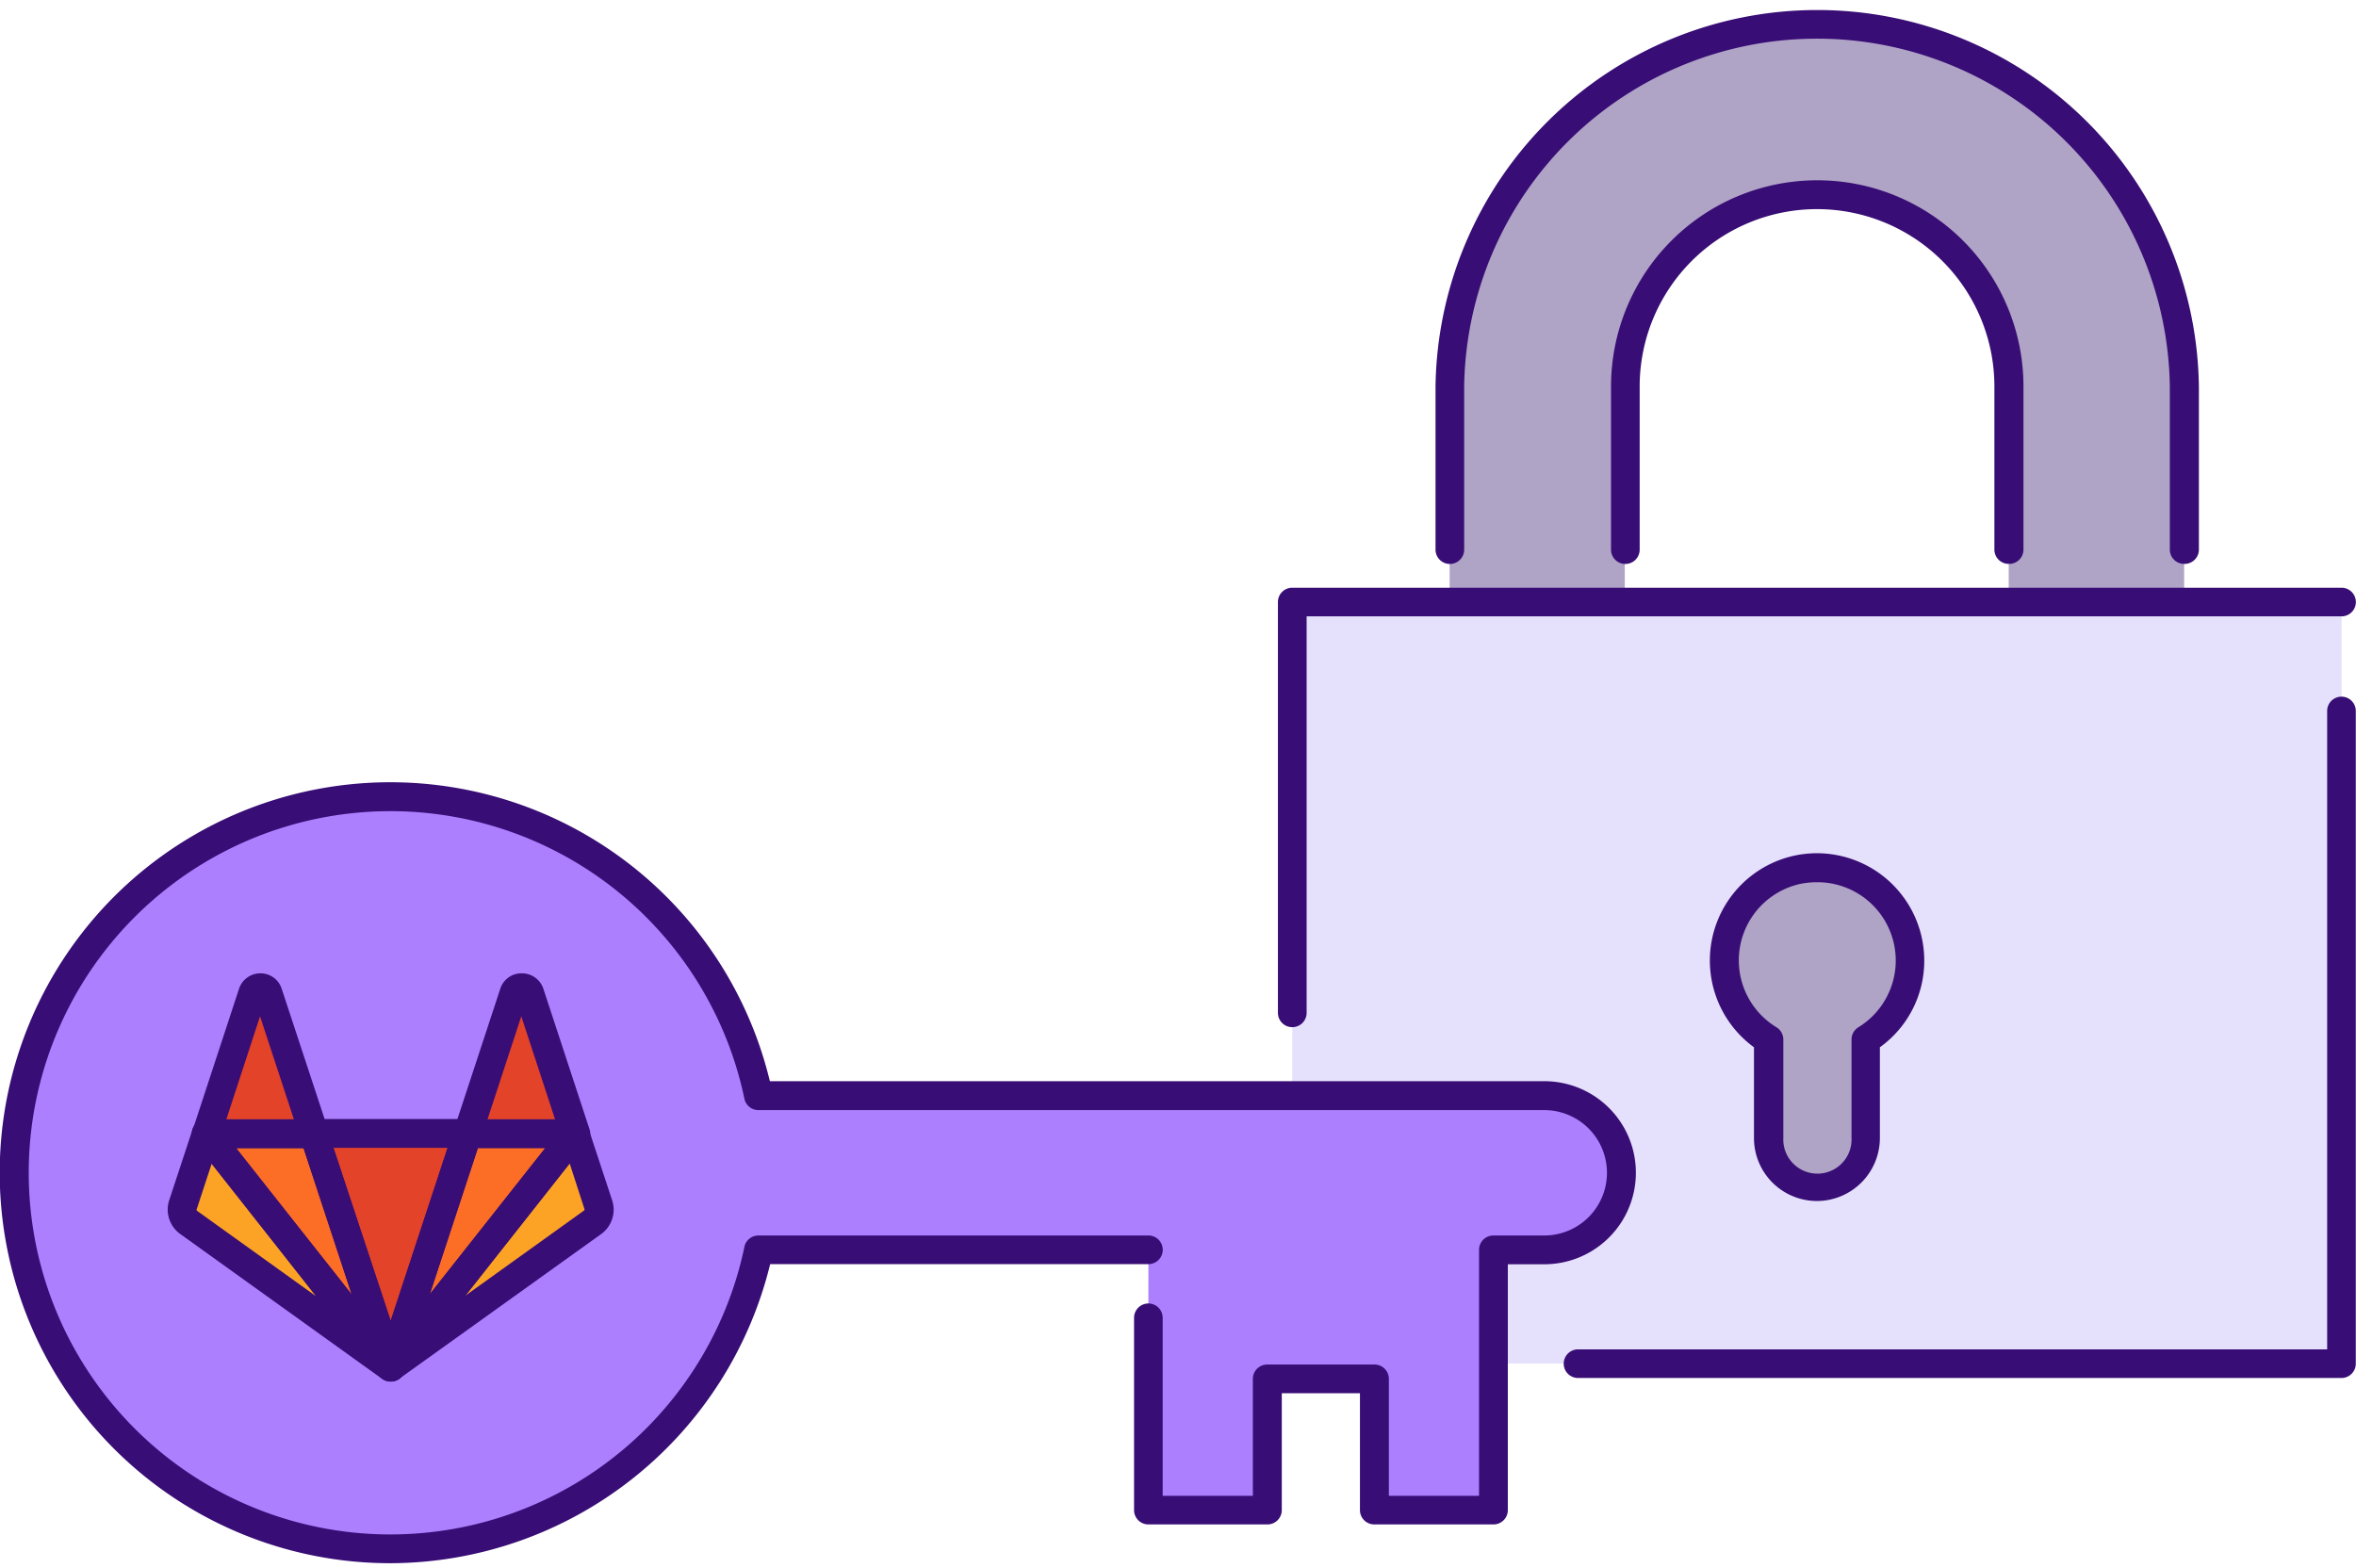 <svg id="Layer_1" data-name="Layer 1" xmlns="http://www.w3.org/2000/svg" viewBox="0 0 329.16 219.06"><rect x="180.54" y="84.12" width="146.61" height="106.4" fill="#e5e0fc"/><path d="M305.15,84.12V54A51.31,51.31,0,0,0,253.84,2.66h0A51.31,51.31,0,0,0,202.53,54V84.12H227V54a26.8,26.8,0,0,1,26.8-26.8h0A26.8,26.8,0,0,1,280.64,54V84.12Z" fill="#afa3c6"/><path d="M266.82,134.23a13,13,0,1,0-19.76,11V159a6.78,6.78,0,0,0,6.78,6.78h0a6.78,6.78,0,0,0,6.78-6.78V145.25A12.92,12.92,0,0,0,266.82,134.23Z" fill="#afa3c6"/><path d="M305.15,78.79a2,2,0,0,1-2-2V54a49.3,49.3,0,0,0-98.59,0v22.8a2,2,0,1,1-4,0V54a53.33,53.33,0,0,1,106.65,0v22.8A2,2,0,0,1,305.15,78.79Z" fill="#380d75"/><path d="M280.64,78.79a2,2,0,0,1-2-2V54a24.78,24.78,0,0,0-49.56,0v22.8a2,2,0,1,1-4,0V54a28.81,28.81,0,1,1,57.62,0v22.8A2,2,0,0,1,280.64,78.79Z" fill="#380d75"/><path d="M327.14,192.54H220.47a2,2,0,0,1,0-4H325.13V99.34a2,2,0,1,1,4,0v91.18A2,2,0,0,1,327.14,192.54Z" fill="#380d75"/><path d="M180.54,143.52a2,2,0,0,1-2-2V84.12a2,2,0,0,1,2-2h146.6a2,2,0,1,1,0,4H182.55V141.5A2,2,0,0,1,180.54,143.52Z" fill="#380d75"/><path d="M253.84,167.81a8.8,8.8,0,0,1-8.79-8.8V146.33a15,15,0,0,1,5.57-26.76,15,15,0,0,1,18.22,14.66,14.88,14.88,0,0,1-6.2,12.1V159A8.81,8.81,0,0,1,253.84,167.81Zm0-44.54a11.89,11.89,0,0,0-2.36.24,10.94,10.94,0,0,0-3.33,20,2,2,0,0,1,1,1.71V159a4.77,4.77,0,1,0,9.53,0V145.25a2,2,0,0,1,.95-1.71,10.94,10.94,0,0,0-5.75-20.27Z" fill="#380d75"/><path d="M160.44,184.13V211h16.63V192.66h15V211h16.63V174.63h7.11a10.77,10.77,0,0,0,10.77-10.77h0a10.77,10.77,0,0,0-10.77-10.77H106a52.54,52.54,0,1,0,0,21.54h54.45" fill="#ac7fff"/><path d="M54.56,218.42a54.56,54.56,0,1,1,53-67.35H215.76a12.79,12.79,0,1,1,0,25.58h-5.1V211a2,2,0,0,1-2,2H192a2,2,0,0,1-2-2V194.67H179.08V211a2,2,0,0,1-2,2H160.44a2,2,0,0,1-2-2V184.13a2,2,0,1,1,4,0V209h12.6V192.66a2,2,0,0,1,2-2h15a2,2,0,0,1,2,2V209h12.6V174.63a2,2,0,0,1,2-2h7.11a8.76,8.76,0,1,0,0-17.52H106a2,2,0,0,1-2-1.6,50.53,50.53,0,1,0,0,20.72,2,2,0,0,1,2-1.6h54.45a2,2,0,0,1,0,4H107.6A54.77,54.77,0,0,1,54.56,218.42Z" fill="#380d75"/><g id="g48"><g id="path50"><path d="M54.56,191.42h0L65.28,158.8H43.83l10.73,32.62Z" fill="#e24329"/></g></g><g id="g56"><g id="path58"><path d="M54.55,191.42,43.82,158.8h-15l25.76,32.62Z" fill="#fc6d26"/></g></g><g id="g64"><g id="path66"><path d="M28.79,158.81h0l-3.27,9.91a2.2,2.2,0,0,0,.81,2.46l28.21,20.26L28.79,158.81Z" fill="#fca326"/></g></g><g id="g72"><g id="path74"><path d="M28.79,158.81h15l-6.47-19.65a1.12,1.12,0,0,0-2.12,0l-6.45,19.65Z" fill="#e24329"/></g></g><g id="g76"><g id="path78"><path d="M54.56,191.42,65.28,158.8h15L54.56,191.42Z" fill="#fc6d26"/></g></g><g id="g80"><g id="path82"><path d="M80.31,158.81h0l3.26,9.91a2.18,2.18,0,0,1-.8,2.46L54.56,191.42l25.75-32.61Z" fill="#fca326"/></g></g><g id="g84"><g id="path86"><path d="M80.32,158.81h-15l6.46-19.65a1.12,1.12,0,0,1,2.12,0l6.46,19.65Z" fill="#e24329"/></g></g><g id="g48-2" data-name="g48"><g id="path50-2" data-name="path50"><path d="M54.59,193a2,2,0,0,1-1.92-1.38L41.94,159a2,2,0,0,1,1.92-2.64H65.31A2,2,0,0,1,67.23,159L56.5,191.66A2,2,0,0,1,54.59,193Zm-8-32.62,8,24.16,7.94-24.16Z" fill="#380d75"/></g></g><g id="g56-2" data-name="g56"><g id="path58-2" data-name="path58"><path d="M54.58,193a2,2,0,0,1-1.58-.77L27.24,159.65a2,2,0,0,1,1.58-3.26h15a2,2,0,0,1,1.91,1.38L56.49,190.4a2,2,0,0,1-1,2.4A2,2,0,0,1,54.58,193ZM33,160.42l16.13,20.42-6.72-20.42Z" fill="#380d75"/></g></g><g id="g64-2" data-name="g64"><g id="path66-2" data-name="path66"><path d="M54.57,193.05a2,2,0,0,1-1.17-.38L25.18,172.42a4.2,4.2,0,0,1-1.54-4.72l3.27-9.92a2,2,0,0,1,3.49-.62l25.75,32.63a2,2,0,0,1-1.58,3.26Zm-25-30.45L27.47,169a.16.16,0,0,0,.06.18l16.6,11.92Z" fill="#380d75"/></g></g><g id="g72-2" data-name="g72"><g id="path74-2" data-name="path74"><path d="M43.86,160.43h-15a2,2,0,0,1-1.91-2.64l6.45-19.65a3.13,3.13,0,0,1,3-2.14h0a3.09,3.09,0,0,1,2.95,2.14l6.47,19.64a2,2,0,0,1-1.91,2.65Zm-12.25-4h9.46L36.33,142Z" fill="#380d75"/></g></g><g id="g76-2" data-name="g76"><g id="path78-2" data-name="path78"><path d="M54.58,193a2,2,0,0,1-1.91-2.64L63.4,157.77a2,2,0,0,1,1.91-1.38h15a2,2,0,0,1,1.58,3.26L56.17,192.27A2,2,0,0,1,54.58,193Zm12.19-32.62-6.72,20.43,16.14-20.43Z" fill="#380d75"/></g></g><g id="g80-2" data-name="g80"><g id="path82-2" data-name="path82"><path d="M54.59,193A2,2,0,0,1,53,189.78l25.76-32.62a2,2,0,0,1,3.49.62l3.27,9.92A4.2,4.2,0,0,1,84,172.42L55.76,192.66A2,2,0,0,1,54.59,193Zm25-30.44L65,181.05l16.6-11.91a.17.17,0,0,0,.06-.19Z" fill="#380d75"/></g></g><g id="g84-2" data-name="g84"><g id="path86-2" data-name="path86"><path d="M80.35,160.43h-15a2,2,0,0,1-1.91-2.65l6.46-19.64a3.09,3.09,0,0,1,3-2.14h0a3.15,3.15,0,0,1,3,2.11l6.46,19.67a2,2,0,0,1-1.91,2.65Zm-12.25-4h9.46L72.83,142Z" fill="#380d75"/></g></g></svg>
